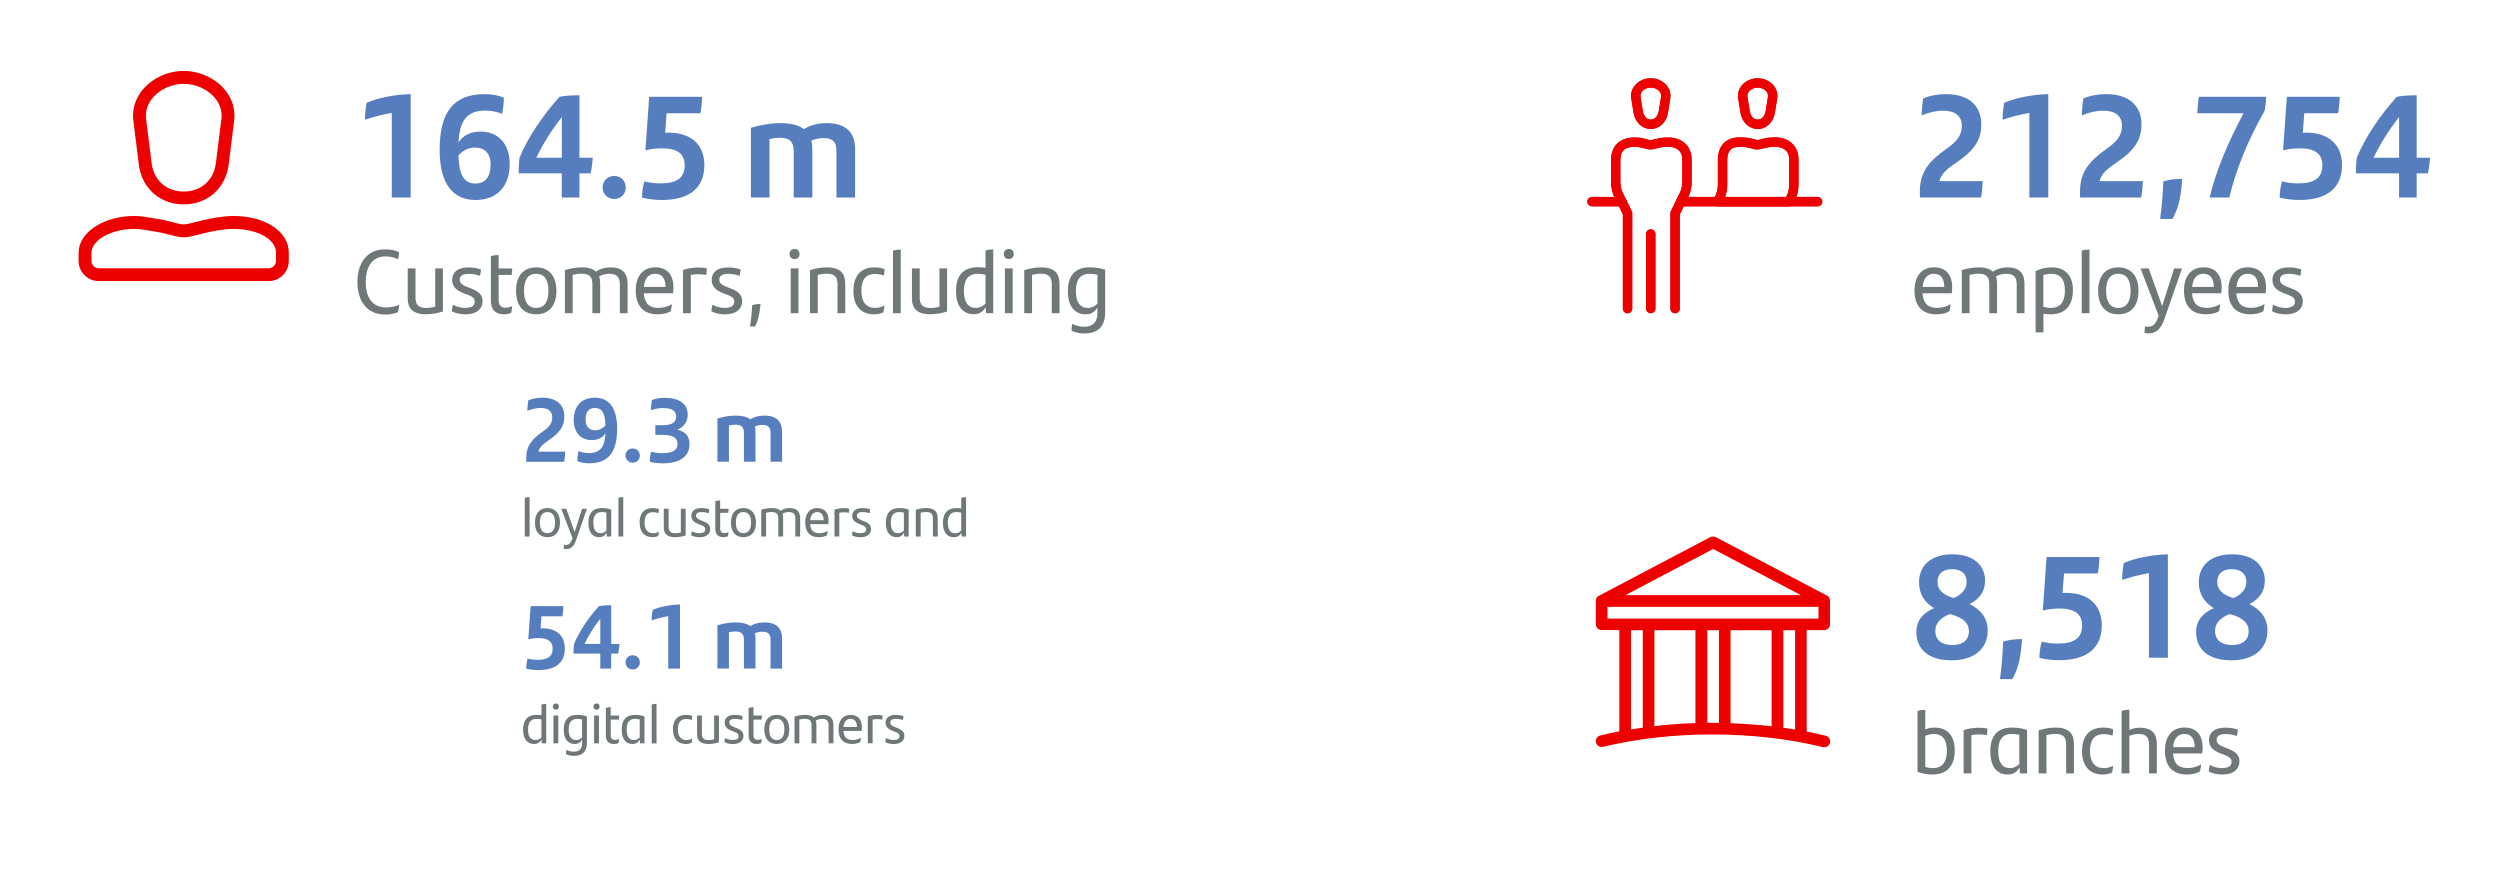 <?xml version="1.0" encoding="UTF-8"?> <svg xmlns="http://www.w3.org/2000/svg" id="OPISY" width="527.43" height="183.92" viewBox="0 0 527.43 183.92"><g><path d="M47.37,18.85h0c-2.04-2.4-5.34-3.89-8.61-3.89s-6.56,1.49-8.59,3.88c-1.69,1.99-2.4,4.44-2,6.9l1.16,9.29c.74,4.84,4.53,8.09,9.43,8.09s8.71-3.26,9.45-8.13l1.15-9.2c.4-2.49-.3-4.96-1.99-6.94M46.67,25.39l-1.15,9.23c-.54,3.52-3.19,5.79-6.76,5.79s-6.21-2.26-6.74-5.75l-1.16-9.3c-.35-2.17.55-3.79,1.38-4.75,1.53-1.8,4.03-2.92,6.53-2.92s5,1.12,6.54,2.93c.82.97,1.73,2.59,1.37,4.78" style="fill: #ec0000; stroke-width: 0px;"></path><path d="M49.17,45.57c-2.2,0-4.88.53-6.74.98-.32.08-.66.17-1.06.27-.94.25-2.01.52-2.61.52s-1.28-.18-1.98-.37l-.5-.14c-1.02-.27-2.05-.48-3.05-.65-.22-.03-.44-.07-.68-.11l-.15-.03c-1.32-.22-2.81-.48-4.05-.48-6.49,0-11.77,3.48-11.77,7.76v1.73c0,2.34,1.91,4.25,4.25,4.25h35.85c2.34,0,4.25-1.91,4.25-4.25v-1.73c0-4.49-4.95-7.76-11.76-7.76M58.22,55.06c0,.85-.69,1.53-1.53,1.53H20.83c-.85,0-1.53-.69-1.53-1.53v-1.73c0-2.69,4.23-5.04,9.05-5.04,1.02,0,2.39.23,3.6.44l.84.14c.93.15,1.87.35,2.79.59l.47.13c.84.23,1.71.47,2.71.47s2.14-.31,3.3-.61c.34-.09.69-.18,1.01-.26,1.41-.34,4.08-.9,6.11-.9,5.16,0,9.05,2.17,9.05,5.04v1.73Z" style="fill: #ec0000; stroke-width: 0px;"></path></g><g><path d="M342.19,43.53h-6.32c-.55,0-.99-.44-.99-.99s.44-.99.99-.99h6.32c.55,0,.99.44.99.99s-.44.99-.99.99Z" style="fill: #ec0000; stroke-width: 0px;"></path><path d="M383.47,43.53h-28.88c-.55,0-.99-.44-.99-.99s.44-.99.99-.99h28.88c.55,0,.99.44.99.99s-.44.99-.99.99Z" style="fill: #ec0000; stroke-width: 0px;"></path><path d="M342.19,43.53h-6.32c-.55,0-.99-.44-.99-.99s.44-.99.99-.99h6.32c.55,0,.99.44.99.99s-.44.99-.99.99Z" style="fill: #ec0000; stroke-width: 0px;"></path><path d="M383.47,43.53h-28.88c-.55,0-.99-.44-.99-.99s.44-.99.99-.99h28.88c.55,0,.99.44.99.99s-.44.99-.99.99Z" style="fill: #ec0000; stroke-width: 0px;"></path><path d="M377.4,43.53h-15.03c-.35,0-.68-.19-.86-.49-.18-.31-.18-.68,0-.99l.17-.3c.48-.84.74-1.79.74-2.76v-5.47c.15-2.99,1.79-4.55,4.75-4.55.81,0,1.62.09,2.39.28.15.04.3.08.45.12.3.08.61.15.78.16.17,0,.37-.06.6-.12l.19-.05c.38-.1.77-.18,1.17-.25.58-.09,1.14-.14,1.69-.14,2.92,0,4.88,1.74,4.99,4.44v5.58c0,1.31-.35,2.61-1,3.75l-.17.3c-.18.3-.5.49-.86.49ZM363.95,41.56h12.88c.41-.79.63-1.67.63-2.56v-5.54c-.09-2.26-2.14-2.5-3.02-2.5-.44,0-.9.04-1.37.11-.33.05-.65.12-.98.21l-.17.05c-.32.09-.68.19-1.11.19-.55.05-.96-.12-1.34-.23-.12-.03-.24-.07-.37-.1-.62-.15-1.27-.22-1.93-.22-1.9,0-2.68.73-2.77,2.62v5.42c0,.88-.15,1.74-.45,2.56Z" style="fill: #ec0000; stroke-width: 0px;"></path><path d="M377.4,43.53h-15.03c-.35,0-.68-.19-.86-.49-.18-.31-.18-.68,0-.99l.17-.3c.48-.84.74-1.79.74-2.76v-5.47c.15-2.99,1.79-4.55,4.75-4.55.81,0,1.62.09,2.39.28.15.04.3.08.45.12.3.08.61.15.78.16.17,0,.37-.06.6-.12l.19-.05c.38-.1.77-.18,1.17-.25.58-.09,1.14-.14,1.69-.14,2.92,0,4.88,1.74,4.99,4.44v5.58c0,1.31-.35,2.61-1,3.75l-.17.3c-.18.3-.5.49-.86.49ZM363.95,41.56h12.88c.41-.79.63-1.67.63-2.56v-5.54c-.09-2.26-2.14-2.5-3.02-2.5-.44,0-.9.04-1.37.11-.33.05-.65.12-.98.21l-.17.05c-.32.09-.68.19-1.11.19-.55.05-.96-.12-1.34-.23-.12-.03-.24-.07-.37-.1-.62-.15-1.27-.22-1.93-.22-1.9,0-2.68.73-2.77,2.62v5.42c0,.88-.15,1.74-.45,2.56Z" style="fill: #ec0000; stroke-width: 0px;"></path><path d="M348.26,27.21c-1.83,0-3.32-1.44-3.64-3.5l-.47-2.93c-.16-1.01.11-2,.79-2.79.79-.93,2.03-1.49,3.32-1.49s2.53.56,3.32,1.49c.67.79.95,1.78.79,2.79l-.47,2.94c-.31,2.05-1.81,3.49-3.64,3.49ZM348.26,18.48c-.71,0-1.4.3-1.81.79-.3.35-.41.75-.34,1.19l.47,2.94c.14.91.71,1.83,1.69,1.83s1.55-.91,1.69-1.82l.47-2.95c.07-.45-.04-.85-.34-1.2-.41-.49-1.11-.79-1.81-.79Z" style="fill: #ec0000; stroke-width: 0px;"></path><path d="M348.26,27.21c-1.83,0-3.32-1.44-3.64-3.5l-.47-2.93c-.16-1.01.11-2,.79-2.79.79-.93,2.03-1.49,3.32-1.49s2.53.56,3.32,1.49c.67.79.95,1.78.79,2.79l-.47,2.94c-.31,2.05-1.81,3.49-3.64,3.49ZM348.26,18.48c-.71,0-1.4.3-1.81.79-.3.35-.41.75-.34,1.19l.47,2.94c.14.91.71,1.83,1.69,1.83s1.55-.91,1.69-1.82l.47-2.95c.07-.45-.04-.85-.34-1.2-.41-.49-1.11-.79-1.81-.79Z" style="fill: #ec0000; stroke-width: 0px;"></path><path d="M370.82,27.21c-1.83,0-3.32-1.44-3.64-3.5l-.47-2.93c-.16-1.01.12-2,.79-2.79.79-.93,2.03-1.48,3.32-1.48s2.53.56,3.32,1.49c.67.79.95,1.78.79,2.79l-.47,2.94c-.31,2.05-1.81,3.49-3.64,3.49ZM370.82,18.48c-.71,0-1.4.3-1.81.79-.3.35-.41.75-.34,1.19l.47,2.94c.14.91.71,1.83,1.69,1.83s1.55-.91,1.68-1.82l.47-2.95c.07-.45-.04-.85-.34-1.2-.41-.49-1.11-.79-1.81-.79Z" style="fill: #ec0000; stroke-width: 0px;"></path><path d="M370.82,27.21c-1.83,0-3.32-1.44-3.64-3.5l-.47-2.93c-.16-1.01.12-2,.79-2.79.79-.93,2.03-1.48,3.32-1.48s2.53.56,3.32,1.49c.67.79.95,1.78.79,2.79l-.47,2.94c-.31,2.05-1.81,3.49-3.64,3.49ZM370.82,18.48c-.71,0-1.4.3-1.81.79-.3.35-.41.75-.34,1.19l.47,2.94c.14.91.71,1.83,1.69,1.83s1.55-.91,1.68-1.82l.47-2.95c.07-.45-.04-.85-.34-1.2-.41-.49-1.11-.79-1.81-.79Z" style="fill: #ec0000; stroke-width: 0px;"></path><path d="M353.4,66.08c-.55,0-.99-.44-.99-.99v-20.1c0-.15.03-.3.1-.43l1.63-3.36c.52-.9.77-1.85.77-2.82v-4.92c-.09-2.25-2.14-2.5-3.02-2.5-.43,0-.9.04-1.37.11-.33.05-.65.12-.98.21l-.17.05c-.32.09-.68.19-1.11.19-.45.03-.95-.12-1.34-.23-.12-.03-.24-.07-.37-.1-.65-.15-1.04-.22-1.67-.22-2.57,0-2.97,1.4-3.03,2.62v4.8c0,.97.26,1.92.74,2.76l1.67,3.43c.07.13.1.28.1.43v20.1c0,.55-.44.99-.99.99s-.99-.44-.99-.99v-19.87l-1.53-3.16c-.62-1.07-.97-2.37-.97-3.68v-4.85c.14-2.91,1.97-4.55,5.01-4.55.82,0,1.36.09,2.13.28.15.04.3.08.45.12.3.08.61.18.78.16.17,0,.37-.06.6-.12l.19-.05c.38-.1.77-.18,1.17-.25.58-.09,1.15-.14,1.69-.14,2.92,0,4.88,1.74,4.99,4.44v4.96c0,1.31-.34,2.61-1,3.74l-1.5,3.1v19.87c0,.55-.44.99-.99.99Z" style="fill: #ec0000; stroke-width: 0px;"></path><path d="M353.4,66.08c-.55,0-.99-.44-.99-.99v-20.1c0-.15.03-.3.1-.43l1.63-3.36c.52-.9.77-1.85.77-2.82v-4.92c-.09-2.25-2.14-2.5-3.02-2.5-.43,0-.9.04-1.37.11-.33.05-.65.12-.98.21l-.17.05c-.32.09-.68.19-1.11.19-.45.03-.95-.12-1.34-.23-.12-.03-.24-.07-.37-.1-.65-.15-1.04-.22-1.67-.22-2.57,0-2.97,1.4-3.03,2.62v4.8c0,.97.26,1.92.74,2.76l1.67,3.43c.07.13.1.28.1.43v20.1c0,.55-.44.99-.99.99s-.99-.44-.99-.99v-19.87l-1.53-3.16c-.62-1.07-.97-2.37-.97-3.68v-4.85c.14-2.91,1.97-4.55,5.01-4.55.82,0,1.36.09,2.13.28.15.04.3.08.45.12.3.08.61.18.78.16.17,0,.37-.06.6-.12l.19-.05c.38-.1.77-.18,1.17-.25.58-.09,1.15-.14,1.69-.14,2.92,0,4.88,1.74,4.99,4.44v4.96c0,1.31-.34,2.61-1,3.74l-1.5,3.1v19.87c0,.55-.44.99-.99.99Z" style="fill: #ec0000; stroke-width: 0px;"></path><path d="M348.26,66.08c-.55,0-.99-.44-.99-.99v-15.73c0-.55.44-.99.99-.99s.99.44.99.99v15.73c0,.55-.44.99-.99.99Z" style="fill: #ec0000; stroke-width: 0px;"></path><path d="M348.26,66.08c-.55,0-.99-.44-.99-.99v-15.73c0-.55.44-.99.99-.99s.99.44.99.99v15.73c0,.55-.44.99-.99.99Z" style="fill: #ec0000; stroke-width: 0px;"></path></g><path d="M361.74,113.24c-.29-.08-.64-.05-.93.08l-23.48,12.37-.21.13c-.32.24-.45.59-.45.93v4.96l.03.21c.11.59.61,1.01,1.23,1.01h3.7v21.35c-1.36.27-2.69.56-4,.88-.67.16-1.07.83-.91,1.49.16.67.83,1.07,1.49.91,7.04-1.71,14.9-2.61,23.08-2.61s16.2.93,23.29,2.67c.67.16,1.33-.24,1.49-.91s-.24-1.33-.91-1.49l-1.57-.37c-.8-.19-1.6-.35-2.43-.51v-21.4h3.7l.21-.03c.59-.11,1.01-.61,1.01-1.23v-5.04c-.03-.35-.19-.69-.53-.93l-.05-.03-23.56-12.39-.21-.05ZM376.24,132.96h2.48v20.95c-.83-.13-1.63-.27-2.48-.37v-20.58ZM346.58,132.96v20.55c-.83.11-1.65.24-2.48.37v-20.92h2.48ZM365.1,132.96h8.66v20.26c-2.83-.32-5.7-.53-8.66-.64v-19.62ZM357.69,132.96v19.59c-2.93.11-5.84.29-8.66.64v-20.23h8.66ZM360.17,132.96h2.48v19.54h-2.45v-19.54h-.03ZM383.65,128.03v2.48h-44.51v-2.48h44.51ZM342.93,125.55l18.5-9.73,18.5,9.73h-36.99Z" style="fill: #ec0000; stroke-width: 0px;"></path><g><g><path d="M86.64,19.86v21.81h-3.99v-17.85c-2.03.37-4.18.92-5.65,1.44,0-1.23.12-2.46.34-3.56,2.21-1.01,5.93-1.78,9.31-1.84Z" style="fill: #567ebf; stroke-width: 0px;"></path><path d="M107.53,34.6c0,4.48-2.43,7.59-7.22,7.59s-7.56-3.47-7.56-10.54c0-7.68,2.67-11.79,9.46-11.79,1.69,0,3.16.31,4.09.77,0,.86-.09,2-.37,3.41-.89-.43-2.3-.71-3.56-.71-4.05,0-5.41,2.37-5.65,6.76.89-1.5,2.58-2.33,4.67-2.33,3.59,0,6.14,2.4,6.14,6.85ZM103.51,34.79c0-2.61-1.41-3.66-3.29-3.66-1.32,0-2.49.55-3.5,1.63.12,4.21,1.2,5.96,3.62,5.96,2.15,0,3.16-1.57,3.16-3.93Z" style="fill: #567ebf; stroke-width: 0px;"></path><path d="M124.61,36.57h-2.37v5.1h-3.72v-5.1h-9.09c0-1.35.03-2.12.15-3.23,1.75-4.36,5.1-9.21,8.48-12.93,1.47-.25,2.55-.31,4.18-.31v13.18h2.83c-.09.98-.22,2.3-.46,3.29ZM118.53,33.28v-8.57c-2.21,2.79-3.96,5.62-5.38,8.57h5.38Z" style="fill: #567ebf; stroke-width: 0px;"></path><path d="M127.13,39.55c0-1.35,1.01-2.43,2.46-2.43s2.43,1.08,2.43,2.43-1.01,2.43-2.43,2.43-2.46-1.08-2.46-2.43Z" style="fill: #567ebf; stroke-width: 0px;"></path><path d="M148.6,34.82c0,4.73-3.01,7.37-8.97,7.37-1.51,0-2.86-.18-4.18-.49,0-1.26.18-2.33.49-3.44.68.21,1.97.43,3.38.43,3.44,0,5.13-1.14,5.13-3.81,0-2.49-1.63-3.59-4.79-3.59-1.2,0-2.46.15-3.5.43l.8-11.3h11.15c0,1.01-.15,2.55-.34,3.47h-7.13l-.31,4.12c.21-.03.46-.03.71-.03,4.42,0,7.56,2.24,7.56,6.85Z" style="fill: #567ebf; stroke-width: 0px;"></path><path d="M180.4,31.53v10.14h-3.93v-9.83c0-1.87-.77-2.7-2.7-2.7-.92,0-1.81.18-2.61.52.15.55.22,1.2.22,1.87v10.14h-3.93v-9.71c0-2.03-.8-2.89-2.89-2.89-.77,0-1.51.09-2.21.25v12.35h-3.93v-14.71c1.94-.58,4.15-.98,6.24-.98,2.3,0,3.9.46,4.95,1.26,1.35-.86,2.98-1.26,4.88-1.26,4.18,0,5.93,2.18,5.93,5.56Z" style="fill: #567ebf; stroke-width: 0px;"></path></g><g><path d="M75.41,59.49c0-4.13,2.13-6.88,5.77-6.88,1.33,0,2.3.21,3.03.63-.04.63-.11,1.05-.27,1.45-.67-.34-1.52-.59-2.67-.59-2.48,0-4.11,1.88-4.11,5.41s1.64,5.35,4.27,5.35c1.09,0,2.08-.21,2.8-.59-.04.5-.11,1.03-.27,1.6-.84.32-1.69.5-2.65.5-3.88,0-5.9-2.84-5.9-6.88Z" style="fill: #6f7779; stroke-width: 0px;"></path><path d="M93.44,56.63v9.1c-1.22.36-2.36.57-3.54.57-2.91,0-3.88-1.33-3.88-3.35v-6.32h1.64v6.11c0,1.52.59,2.23,2.29,2.23.63,0,1.26-.1,1.87-.25v-8.09h1.64Z" style="fill: #6f7779; stroke-width: 0px;"></path><path d="M95.33,65.66c.02-.55.1-.93.23-1.37.8.46,1.75.67,2.55.67,1.35,0,2.04-.44,2.04-1.29,0-.8-.5-1.12-1.52-1.5l-.78-.3c-1.41-.55-2.46-1.26-2.46-2.84s1.18-2.61,3.39-2.61c.97,0,1.9.13,2.7.42-.04.44-.1.89-.21,1.35-.78-.27-1.49-.42-2.38-.42-1.28,0-1.9.42-1.9,1.22,0,.72.51,1.14,1.6,1.56l.78.3c1.6.61,2.44,1.31,2.44,2.69,0,1.62-1.24,2.78-3.62,2.78-1.1,0-2.13-.25-2.86-.65Z" style="fill: #6f7779; stroke-width: 0px;"></path><path d="M106.66,64.92c.46,0,.97-.13,1.39-.36-.04.53-.11.95-.19,1.41-.51.27-1.03.34-1.56.34-1.66,0-2.74-.86-2.74-2.91v-9.35c.53-.19,1.09-.25,1.64-.25v2.84h2.89c-.04.5-.08.91-.15,1.37h-2.74v5.22c0,1.22.5,1.7,1.47,1.7Z" style="fill: #6f7779; stroke-width: 0px;"></path><path d="M108.87,61.36c0-3.07,1.49-4.95,4.25-4.95s4.27,1.89,4.27,4.95-1.52,4.95-4.27,4.95-4.25-1.89-4.25-4.95ZM115.71,61.36c0-2.27-.82-3.6-2.59-3.6s-2.57,1.31-2.57,3.6.82,3.6,2.57,3.6,2.59-1.31,2.59-3.6Z" style="fill: #6f7779; stroke-width: 0px;"></path><path d="M132.41,59.68v6.4h-1.64v-6.11c0-1.52-.65-2.21-2.23-2.21-.72,0-1.49.19-2.15.55.15.42.23.91.23,1.45v6.32h-1.64v-6.11c0-1.52-.59-2.23-2.29-2.23-.63,0-1.26.1-1.87.25v8.09h-1.64v-9.1c1.22-.36,2.36-.57,3.54-.57,1.45,0,2.42.32,3.03.91.91-.67,1.98-.91,3.16-.91,2.34,0,3.48,1.24,3.48,3.28Z" style="fill: #6f7779; stroke-width: 0px;"></path><path d="M141.99,61.87h-6.17c.17,2.25,1.24,3.08,3.1,3.08.95,0,1.92-.23,2.84-.78-.04.44-.13,1.08-.25,1.49-.76.46-1.75.65-2.78.65-3.1,0-4.61-1.89-4.61-5.03,0-2.72,1.28-4.88,4.13-4.88,2.63,0,3.83,1.73,3.83,4.23,0,.4-.04.97-.1,1.24ZM135.84,60.54h4.57c-.02-1.66-.63-2.78-2.21-2.78-1.39,0-2.21,1.01-2.36,2.78Z" style="fill: #6f7779; stroke-width: 0px;"></path><path d="M149.13,56.61c0,.48-.06,1.08-.15,1.41-.51-.13-1.14-.17-1.75-.17-.48,0-.99.06-1.49.15v8.07h-1.64v-9.12c.8-.29,2.06-.51,3.1-.51.76,0,1.39.06,1.92.17Z" style="fill: #6f7779; stroke-width: 0px;"></path><path d="M150.09,65.66c.02-.55.1-.93.23-1.37.8.46,1.75.67,2.55.67,1.35,0,2.04-.44,2.04-1.29,0-.8-.5-1.12-1.52-1.5l-.78-.3c-1.41-.55-2.46-1.26-2.46-2.84s1.18-2.61,3.39-2.61c.97,0,1.9.13,2.7.42-.04.44-.1.89-.21,1.35-.78-.27-1.49-.42-2.38-.42-1.28,0-1.9.42-1.9,1.22,0,.72.51,1.14,1.6,1.56l.78.3c1.6.61,2.44,1.31,2.44,2.69,0,1.62-1.24,2.78-3.62,2.78-1.1,0-2.13-.25-2.86-.65Z" style="fill: #6f7779; stroke-width: 0px;"></path><path d="M158.68,64.4c.63-.21,1.1-.27,1.77-.27-.19,2-.48,3.5-1.16,4.74h-1.07c.27-1.56.38-2.76.46-4.48Z" style="fill: #6f7779; stroke-width: 0px;"></path><path d="M166.58,53.59c0-.65.44-1.07,1.05-1.07s1.05.42,1.05,1.07-.46,1.07-1.05,1.07-1.05-.42-1.05-1.07ZM166.81,56.63h1.64v9.45h-1.64v-9.45Z" style="fill: #6f7779; stroke-width: 0px;"></path><path d="M178.33,59.76v6.32h-1.64v-6.11c0-1.52-.59-2.23-2.29-2.23-.63,0-1.26.1-1.87.25v8.09h-1.64v-9.1c1.22-.36,2.36-.57,3.54-.57,2.91,0,3.88,1.33,3.88,3.35Z" style="fill: #6f7779; stroke-width: 0px;"></path><path d="M180.05,61.36c0-3.05,1.43-4.95,4.48-4.95.76,0,1.52.11,2.09.38,0,.42-.08.99-.15,1.33-.61-.23-1.33-.32-1.89-.32-2,0-2.86,1.29-2.86,3.6s1.07,3.56,2.89,3.56c.63,0,1.41-.17,1.98-.49-.02.36-.08.89-.21,1.41-.46.27-1.29.44-1.94.44-2.63,0-4.4-1.62-4.4-4.95Z" style="fill: #6f7779; stroke-width: 0px;"></path><path d="M188.39,52.9c.53-.19,1.12-.25,1.64-.25v13.42h-1.64v-13.18Z" style="fill: #6f7779; stroke-width: 0px;"></path><path d="M199.81,56.63v9.1c-1.22.36-2.36.57-3.54.57-2.91,0-3.88-1.33-3.88-3.35v-6.32h1.64v6.11c0,1.52.59,2.23,2.29,2.23.63,0,1.26-.1,1.87-.25v-8.09h1.64Z" style="fill: #6f7779; stroke-width: 0px;"></path><path d="M209.55,52.65v13.42h-1.52l-.1-1.28c-.5.93-1.24,1.5-2.49,1.5-2.25,0-3.75-1.6-3.75-4.88,0-3.08,1.35-5.03,4.59-5.03.59,0,1.14.04,1.64.11v-3.62c.53-.19,1.12-.25,1.64-.25ZM207.91,64.04v-6.07c-.48-.13-.99-.21-1.62-.21-2.19,0-2.93,1.48-2.93,3.64,0,2.38.88,3.56,2.53,3.56.84,0,1.5-.34,2.02-.91Z" style="fill: #6f7779; stroke-width: 0px;"></path><path d="M211.78,53.59c0-.65.44-1.07,1.05-1.07s1.05.42,1.05,1.07-.46,1.07-1.05,1.07-1.05-.42-1.05-1.07ZM212,56.63h1.64v9.45h-1.64v-9.45Z" style="fill: #6f7779; stroke-width: 0px;"></path><path d="M223.53,59.76v6.32h-1.64v-6.11c0-1.52-.59-2.23-2.29-2.23-.63,0-1.26.1-1.87.25v8.09h-1.64v-9.1c1.22-.36,2.36-.57,3.54-.57,2.91,0,3.88,1.33,3.88,3.35Z" style="fill: #6f7779; stroke-width: 0px;"></path><path d="M233.16,56.92v9.01c0,2.76-1.37,4.42-4.4,4.42-.95,0-1.89-.19-2.7-.59,0-.44.06-1.01.13-1.43.82.4,1.79.61,2.53.61,1.83,0,2.8-.99,2.8-2.84v-1.24c-.5.9-1.26,1.45-2.48,1.45-2.25,0-3.75-1.6-3.75-4.88,0-3.08,1.35-5.03,4.59-5.03,1.31,0,2.34.19,3.28.51ZM231.53,64.04v-6.07c-.48-.13-.99-.21-1.62-.21-2.19,0-2.93,1.48-2.93,3.64,0,2.38.88,3.56,2.53,3.56.84,0,1.5-.34,2.02-.91Z" style="fill: #6f7779; stroke-width: 0px;"></path></g></g><g><g><path d="M418.31,38.23c-.03.95-.18,2.55-.37,3.44h-12.9v-1.32c0-4.24,2.12-6.45,5.5-8.88,2.24-1.57,3.35-2.83,3.35-4.92s-1.41-3.19-3.93-3.19c-1.54,0-3.04.37-4.55.98.03-1.07.12-2.33.34-3.59,1.26-.52,2.92-.89,4.76-.89,5.19,0,7.49,2.7,7.49,6.42,0,3.29-1.6,5.53-5.13,7.92-1.97,1.35-3.26,2.3-3.72,4.02h9.15Z" style="fill: #567ebf; stroke-width: 0px;"></path><path d="M432.13,19.86v21.81h-3.99v-17.85c-2.03.37-4.18.92-5.65,1.44,0-1.23.12-2.46.34-3.56,2.21-1.01,5.93-1.78,9.31-1.84Z" style="fill: #567ebf; stroke-width: 0px;"></path><path d="M452.1,38.23c-.03.95-.18,2.55-.37,3.44h-12.9v-1.32c0-4.24,2.12-6.45,5.5-8.88,2.24-1.57,3.35-2.83,3.35-4.92s-1.41-3.19-3.93-3.19c-1.54,0-3.04.37-4.55.98.03-1.07.12-2.33.34-3.59,1.26-.52,2.92-.89,4.76-.89,5.19,0,7.49,2.7,7.49,6.42,0,3.29-1.6,5.53-5.13,7.92-1.97,1.35-3.26,2.3-3.72,4.02h9.15Z" style="fill: #567ebf; stroke-width: 0px;"></path><path d="M456.4,38.26c1.44-.4,2.43-.52,3.99-.52-.25,3.5-.68,6.02-2.06,8.45h-2.61c.4-2.76.55-5.01.68-7.92Z" style="fill: #567ebf; stroke-width: 0px;"></path><path d="M478.09,20.41c0,.95-.15,2.12-.31,2.95-3.47,6.08-6.02,12.32-7.46,18.31h-4.15c1.38-5.84,4.12-12.13,7.16-17.78h-9.77c.06-1.04.18-2.58.34-3.47h14.19Z" style="fill: #567ebf; stroke-width: 0px;"></path><path d="M494.1,34.82c0,4.73-3.01,7.37-8.97,7.37-1.51,0-2.86-.18-4.18-.49,0-1.26.18-2.33.49-3.44.68.21,1.97.43,3.38.43,3.44,0,5.13-1.14,5.13-3.81,0-2.49-1.63-3.59-4.79-3.59-1.2,0-2.46.15-3.5.43l.8-11.3h11.15c0,1.01-.15,2.55-.34,3.47h-7.13l-.31,4.12c.21-.03.46-.03.71-.03,4.42,0,7.56,2.24,7.56,6.85Z" style="fill: #567ebf; stroke-width: 0px;"></path><path d="M512.22,36.57h-2.37v5.1h-3.72v-5.1h-9.09c0-1.35.03-2.12.15-3.23,1.75-4.36,5.1-9.21,8.48-12.93,1.47-.25,2.55-.31,4.18-.31v13.18h2.83c-.09.98-.22,2.3-.46,3.29ZM506.14,33.28v-8.57c-2.21,2.79-3.96,5.62-5.38,8.57h5.38Z" style="fill: #567ebf; stroke-width: 0px;"></path></g><g><path d="M411.77,61.87h-6.17c.17,2.25,1.24,3.08,3.1,3.08.95,0,1.92-.23,2.84-.78-.04.44-.13,1.08-.25,1.49-.76.46-1.75.65-2.78.65-3.1,0-4.61-1.89-4.61-5.03,0-2.72,1.28-4.88,4.13-4.88,2.63,0,3.83,1.73,3.83,4.23,0,.4-.04.97-.1,1.24ZM405.62,60.54h4.57c-.02-1.66-.63-2.78-2.21-2.78-1.39,0-2.21,1.01-2.36,2.78Z" style="fill: #6f7779; stroke-width: 0px;"></path><path d="M427.11,59.68v6.4h-1.64v-6.11c0-1.52-.65-2.21-2.23-2.21-.72,0-1.49.19-2.15.55.15.42.23.91.23,1.45v6.32h-1.64v-6.11c0-1.52-.59-2.23-2.29-2.23-.63,0-1.26.1-1.87.25v8.09h-1.64v-9.1c1.22-.36,2.36-.57,3.54-.57,1.45,0,2.42.32,3.03.91.91-.67,1.98-.91,3.16-.91,2.34,0,3.48,1.24,3.48,3.28Z" style="fill: #6f7779; stroke-width: 0px;"></path><path d="M437.32,61.24c0,3.1-1.49,5.07-4.72,5.07-.53,0-1.03-.04-1.5-.13v3.94h-1.64v-12.93c.99-.49,2.21-.78,3.39-.78,2.89,0,4.48,1.75,4.48,4.84ZM435.64,61.32c0-2.27-.84-3.56-2.89-3.56-.55,0-1.14.09-1.66.27v6.7c.5.15,1.01.23,1.6.23,2.13,0,2.95-1.5,2.95-3.64Z" style="fill: #6f7779; stroke-width: 0px;"></path><path d="M439.18,52.9c.53-.19,1.12-.25,1.64-.25v13.42h-1.64v-13.18Z" style="fill: #6f7779; stroke-width: 0px;"></path><path d="M442.65,61.36c0-3.07,1.49-4.95,4.25-4.95s4.27,1.89,4.27,4.95-1.52,4.95-4.27,4.95-4.25-1.89-4.25-4.95ZM449.49,61.36c0-2.27-.82-3.6-2.59-3.6s-2.57,1.31-2.57,3.6.82,3.6,2.57,3.6,2.59-1.31,2.59-3.6Z" style="fill: #6f7779; stroke-width: 0px;"></path><path d="M460.34,56.63l-3.71,10.68c-.67,1.94-1.66,3.03-3.35,3.03-.27,0-.59-.04-.84-.11,0-.51.02-.95.1-1.37.15.04.38.08.57.08,1.05,0,1.75-.51,2.3-2.34l-3.81-9.96h1.73l2.82,7.94,2.53-7.94h1.66Z" style="fill: #6f7779; stroke-width: 0px;"></path><path d="M468.63,61.87h-6.17c.17,2.25,1.24,3.08,3.1,3.08.95,0,1.92-.23,2.84-.78-.04.44-.13,1.08-.25,1.49-.76.46-1.75.65-2.78.65-3.1,0-4.61-1.89-4.61-5.03,0-2.72,1.28-4.88,4.13-4.88,2.63,0,3.83,1.73,3.83,4.23,0,.4-.04.97-.1,1.24ZM462.48,60.54h4.57c-.02-1.66-.63-2.78-2.21-2.78-1.39,0-2.21,1.01-2.36,2.78Z" style="fill: #6f7779; stroke-width: 0px;"></path><path d="M477.98,61.87h-6.17c.17,2.25,1.24,3.08,3.1,3.08.95,0,1.92-.23,2.84-.78-.04.44-.13,1.08-.25,1.49-.76.46-1.75.65-2.78.65-3.1,0-4.61-1.89-4.61-5.03,0-2.72,1.28-4.88,4.13-4.88,2.63,0,3.83,1.73,3.83,4.23,0,.4-.04.97-.1,1.24ZM471.83,60.54h4.57c-.02-1.66-.63-2.78-2.21-2.78-1.39,0-2.21,1.01-2.36,2.78Z" style="fill: #6f7779; stroke-width: 0px;"></path><path d="M479.35,65.66c.02-.55.1-.93.23-1.37.8.46,1.75.67,2.55.67,1.35,0,2.04-.44,2.04-1.29,0-.8-.5-1.12-1.52-1.5l-.78-.3c-1.41-.55-2.46-1.26-2.46-2.84s1.18-2.61,3.39-2.61c.97,0,1.9.13,2.7.42-.04.44-.1.89-.21,1.35-.78-.27-1.49-.42-2.38-.42-1.28,0-1.9.42-1.9,1.22,0,.72.51,1.14,1.6,1.56l.78.3c1.6.61,2.44,1.31,2.44,2.69,0,1.62-1.24,2.78-3.62,2.78-1.1,0-2.13-.25-2.86-.65Z" style="fill: #6f7779; stroke-width: 0px;"></path></g></g><g><g><path d="M419.35,133.04c0,3.81-2.83,6.27-7.65,6.27s-7.4-2.33-7.4-5.96c0-2.46,1.47-4.12,3.75-5.04-1.87-1.08-3.19-2.89-3.19-5.44,0-3.53,2.49-5.93,7.06-5.93s6.88,2.46,6.88,5.56c0,2.24-1.14,3.84-3.26,4.95,2.18,1.08,3.81,2.76,3.81,5.59ZM415.39,133.17c0-1.51-.98-2.76-3.59-3.5l-.46-.12c-2.15.86-3.04,2.09-3.04,3.56,0,1.97,1.41,2.98,3.59,2.98,2.33,0,3.5-1.17,3.5-2.92ZM408.76,122.78c0,1.72,1.32,2.73,3.16,3.32l.25.09c2-.92,2.73-2.09,2.73-3.44,0-1.5-.92-2.67-3.07-2.67s-3.07,1.17-3.07,2.7Z" style="fill: #567ebf; stroke-width: 0px;"></path><path d="M422.61,135.35c1.44-.4,2.43-.52,3.99-.52-.25,3.5-.68,6.02-2.06,8.45h-2.61c.4-2.76.55-5.01.68-7.92Z" style="fill: #567ebf; stroke-width: 0px;"></path><path d="M443.41,131.91c0,4.73-3.01,7.37-8.97,7.37-1.51,0-2.86-.18-4.18-.49,0-1.26.18-2.33.49-3.44.68.21,1.97.43,3.38.43,3.44,0,5.13-1.14,5.13-3.81,0-2.49-1.63-3.59-4.79-3.59-1.2,0-2.46.15-3.5.43l.8-11.3h11.15c0,1.01-.15,2.55-.34,3.47h-7.13l-.31,4.12c.21-.03.46-.03.71-.03,4.42,0,7.56,2.24,7.56,6.85Z" style="fill: #567ebf; stroke-width: 0px;"></path><path d="M457.36,116.95v21.81h-3.99v-17.85c-2.03.37-4.18.92-5.65,1.44,0-1.23.12-2.46.34-3.56,2.21-1.01,5.93-1.78,9.31-1.84Z" style="fill: #567ebf; stroke-width: 0px;"></path><path d="M478.37,133.04c0,3.81-2.83,6.27-7.65,6.27s-7.4-2.33-7.4-5.96c0-2.46,1.47-4.12,3.75-5.04-1.87-1.08-3.19-2.89-3.19-5.44,0-3.53,2.49-5.93,7.06-5.93s6.88,2.46,6.88,5.56c0,2.24-1.14,3.84-3.26,4.95,2.18,1.08,3.81,2.76,3.81,5.59ZM474.41,133.17c0-1.51-.98-2.76-3.59-3.5l-.46-.12c-2.15.86-3.04,2.09-3.04,3.56,0,1.97,1.41,2.98,3.59,2.98,2.33,0,3.5-1.17,3.5-2.92ZM467.77,122.78c0,1.72,1.32,2.73,3.16,3.32l.25.09c2-.92,2.73-2.09,2.73-3.44,0-1.5-.92-2.67-3.07-2.67s-3.07,1.17-3.07,2.7Z" style="fill: #567ebf; stroke-width: 0px;"></path></g><g><path d="M412.4,158.33c0,3.1-1.49,5.07-4.72,5.07-1.16,0-2.19-.21-3.14-.57v-12.83c.55-.19,1.12-.25,1.64-.25v4.15c.59-.27,1.24-.4,1.9-.4,2.82,0,4.32,1.75,4.32,4.84ZM410.73,158.41c0-2.27-.8-3.56-2.8-3.56-.59,0-1.2.15-1.75.4v6.57c.5.15,1.01.23,1.6.23,2.13,0,2.95-1.5,2.95-3.64Z" style="fill: #6f7779; stroke-width: 0px;"></path><path d="M419.3,153.7c0,.48-.06,1.08-.15,1.41-.51-.13-1.14-.17-1.75-.17-.48,0-.99.06-1.49.15v8.07h-1.64v-9.12c.8-.29,2.06-.51,3.1-.51.76,0,1.39.06,1.92.17Z" style="fill: #6f7779; stroke-width: 0px;"></path><path d="M427.66,154.01v9.16h-1.5l-.1-1.26c-.51.91-1.29,1.49-2.48,1.49-2.21,0-3.68-1.52-3.68-4.91,0-3.08,1.37-4.99,4.53-4.99,1.33,0,2.3.19,3.22.51ZM426.02,161.15v-6.11c-.46-.11-.97-.19-1.62-.19-2.11,0-2.82,1.47-2.82,3.6,0,2.5.9,3.6,2.42,3.6.86,0,1.5-.34,2.02-.89Z" style="fill: #6f7779; stroke-width: 0px;"></path><path d="M437.54,156.85v6.32h-1.64v-6.11c0-1.52-.59-2.23-2.29-2.23-.63,0-1.26.1-1.87.25v8.09h-1.64v-9.1c1.22-.36,2.36-.57,3.54-.57,2.91,0,3.88,1.33,3.88,3.35Z" style="fill: #6f7779; stroke-width: 0px;"></path><path d="M439.26,158.45c0-3.05,1.43-4.95,4.48-4.95.76,0,1.52.11,2.09.38,0,.42-.08.99-.15,1.33-.61-.23-1.33-.32-1.89-.32-2,0-2.86,1.29-2.86,3.6s1.07,3.56,2.89,3.56c.63,0,1.41-.17,1.98-.49-.02.36-.08.89-.21,1.41-.46.27-1.29.44-1.94.44-2.63,0-4.4-1.62-4.4-4.95Z" style="fill: #6f7779; stroke-width: 0px;"></path><path d="M455.03,156.87v6.3h-1.64v-6.09c0-1.5-.61-2.23-2.17-2.23-.74,0-1.37.15-1.98.4v7.92h-1.64v-13.18c.51-.19,1.1-.25,1.64-.25v4.25c.69-.3,1.37-.46,2.19-.46,2.61,0,3.6,1.31,3.6,3.33Z" style="fill: #6f7779; stroke-width: 0px;"></path><path d="M464.61,158.96h-6.17c.17,2.25,1.24,3.08,3.1,3.08.95,0,1.92-.23,2.84-.78-.04.44-.13,1.08-.25,1.49-.76.46-1.75.65-2.78.65-3.1,0-4.61-1.89-4.61-5.03,0-2.72,1.28-4.88,4.13-4.88,2.63,0,3.83,1.73,3.83,4.23,0,.4-.04.97-.1,1.24ZM458.46,157.63h4.57c-.02-1.66-.63-2.78-2.21-2.78-1.39,0-2.21,1.01-2.36,2.78Z" style="fill: #6f7779; stroke-width: 0px;"></path><path d="M465.98,162.75c.02-.55.1-.93.23-1.37.8.46,1.75.67,2.55.67,1.35,0,2.04-.44,2.04-1.29,0-.8-.5-1.12-1.52-1.5l-.78-.3c-1.41-.55-2.46-1.26-2.46-2.84s1.18-2.61,3.39-2.61c.97,0,1.9.13,2.7.42-.04.44-.1.89-.21,1.35-.78-.27-1.49-.42-2.38-.42-1.28,0-1.9.42-1.9,1.22,0,.72.51,1.14,1.6,1.56l.78.3c1.6.61,2.44,1.31,2.44,2.69,0,1.62-1.24,2.78-3.62,2.78-1.1,0-2.13-.25-2.86-.65Z" style="fill: #6f7779; stroke-width: 0px;"></path></g></g><g><g><path d="M119.25,95.29c-.02.59-.11,1.58-.23,2.13h-8v-.82c0-2.63,1.31-4,3.41-5.5,1.39-.97,2.08-1.75,2.08-3.05s-.88-1.98-2.44-1.98c-.95,0-1.89.23-2.82.61.02-.67.08-1.45.21-2.23.78-.32,1.81-.55,2.95-.55,3.22,0,4.65,1.68,4.65,3.98,0,2.04-.99,3.43-3.18,4.91-1.22.84-2.02,1.43-2.3,2.5h5.67Z" style="fill: #567ebf; stroke-width: 0px;"></path><path d="M130.2,90.43c0,4.74-1.66,7.31-5.87,7.31-1.05,0-1.96-.19-2.53-.48,0-.53.06-1.24.23-2.11.55.27,1.43.44,2.21.44,2.51,0,3.35-1.47,3.5-4.19-.55.93-1.6,1.45-2.89,1.45-2.23,0-3.81-1.49-3.81-4.25s1.5-4.7,4.48-4.7,4.68,2.15,4.68,6.53ZM127.74,89.75c-.08-2.61-.74-3.69-2.25-3.69-1.33,0-1.96.97-1.96,2.44,0,1.62.88,2.27,2.04,2.27.82,0,1.54-.34,2.17-1.01Z" style="fill: #567ebf; stroke-width: 0px;"></path><path d="M131.97,96.11c0-.84.63-1.5,1.52-1.5s1.5.67,1.5,1.5-.63,1.5-1.5,1.5-1.52-.67-1.52-1.5Z" style="fill: #567ebf; stroke-width: 0px;"></path><path d="M145.46,93.71c0,2.5-1.9,4.04-5.58,4.04-1.09,0-2.04-.13-2.8-.32,0-.65.11-1.49.27-2.11.72.17,1.56.29,2.34.29,2.19,0,3.26-.63,3.26-1.96s-1.07-1.9-3.12-1.9h-1.58v-2.04h1.56c1.85,0,2.84-.55,2.84-1.87,0-1.07-.82-1.75-2.7-1.75-.97,0-1.85.17-2.65.46,0-.34.08-1.33.23-2.15.74-.3,1.81-.48,2.72-.48,3.05,0,4.84,1.28,4.84,3.54,0,1.5-.8,2.63-2.19,3.18,1.62.4,2.57,1.31,2.57,3.08Z" style="fill: #567ebf; stroke-width: 0px;"></path><path d="M165,91.14v6.28h-2.44v-6.09c0-1.16-.48-1.68-1.68-1.68-.57,0-1.12.11-1.62.32.1.34.13.74.13,1.16v6.28h-2.44v-6.02c0-1.26-.5-1.79-1.79-1.79-.48,0-.93.06-1.37.15v7.66h-2.44v-9.12c1.2-.36,2.57-.61,3.87-.61,1.43,0,2.42.29,3.07.78.84-.53,1.85-.78,3.03-.78,2.59,0,3.68,1.35,3.68,3.45Z" style="fill: #567ebf; stroke-width: 0px;"></path></g><g><path d="M110.71,105.02c.33-.12.7-.15,1.02-.15v8.33h-1.02v-8.17Z" style="fill: #6f7779; stroke-width: 0px;"></path><path d="M112.86,110.26c0-1.9.92-3.07,2.63-3.07s2.65,1.17,2.65,3.07-.94,3.07-2.65,3.07-2.63-1.17-2.63-3.07ZM117.1,110.26c0-1.41-.51-2.23-1.61-2.23s-1.59.81-1.59,2.23.51,2.23,1.59,2.23,1.61-.81,1.61-2.23Z" style="fill: #6f7779; stroke-width: 0px;"></path><path d="M123.83,107.33l-2.3,6.63c-.41,1.21-1.03,1.88-2.08,1.88-.17,0-.37-.02-.52-.07,0-.32.01-.59.06-.85.09.02.24.05.35.05.65,0,1.09-.32,1.43-1.45l-2.36-6.18h1.07l1.75,4.93,1.57-4.93h1.03Z" style="fill: #6f7779; stroke-width: 0px;"></path><path d="M128.95,107.51v5.68h-.93l-.06-.78c-.32.57-.8.92-1.54.92-1.37,0-2.28-.94-2.28-3.05,0-1.91.85-3.09,2.81-3.09.83,0,1.43.12,2,.32ZM127.93,111.94v-3.79c-.28-.07-.6-.12-1-.12-1.31,0-1.75.91-1.75,2.23,0,1.55.56,2.23,1.5,2.23.53,0,.93-.21,1.25-.55Z" style="fill: #6f7779; stroke-width: 0px;"></path><path d="M130.47,105.02c.33-.12.7-.15,1.02-.15v8.33h-1.02v-8.17Z" style="fill: #6f7779; stroke-width: 0px;"></path><path d="M134.93,110.26c0-1.89.89-3.07,2.78-3.07.47,0,.94.07,1.3.24,0,.26-.05.61-.09.83-.38-.14-.83-.2-1.17-.2-1.24,0-1.77.8-1.77,2.23s.66,2.21,1.8,2.21c.39,0,.87-.11,1.23-.31-.01.22-.05.55-.13.87-.28.17-.8.27-1.2.27-1.63,0-2.73-1-2.73-3.07Z" style="fill: #6f7779; stroke-width: 0px;"></path><path d="M144.65,107.33v5.65c-.76.22-1.46.35-2.2.35-1.81,0-2.41-.83-2.41-2.08v-3.92h1.02v3.79c0,.94.37,1.38,1.42,1.38.39,0,.78-.06,1.16-.15v-5.02h1.02Z" style="fill: #6f7779; stroke-width: 0px;"></path><path d="M145.82,112.93c.01-.34.06-.58.14-.85.5.28,1.09.41,1.58.41.84,0,1.26-.27,1.26-.8,0-.5-.31-.7-.94-.93l-.48-.19c-.87-.34-1.52-.78-1.52-1.76s.73-1.62,2.1-1.62c.6,0,1.18.08,1.68.26-.02.27-.06.56-.13.84-.48-.17-.92-.26-1.48-.26-.79,0-1.18.26-1.18.76,0,.45.32.71.99.97l.48.19c.99.38,1.51.82,1.51,1.67,0,1-.77,1.72-2.24,1.72-.68,0-1.32-.15-1.77-.4Z" style="fill: #6f7779; stroke-width: 0px;"></path><path d="M152.84,112.47c.28,0,.6-.08.86-.22-.02.33-.07.59-.12.87-.32.17-.64.21-.97.21-1.03,0-1.7-.53-1.7-1.81v-5.8c.33-.12.67-.15,1.02-.15v1.76h1.8c-.02.31-.05.57-.09.85h-1.7v3.24c0,.76.31,1.05.91,1.05Z" style="fill: #6f7779; stroke-width: 0px;"></path><path d="M154.21,110.26c0-1.9.92-3.07,2.63-3.07s2.65,1.17,2.65,3.07-.94,3.07-2.65,3.07-2.63-1.17-2.63-3.07ZM158.45,110.26c0-1.41-.51-2.23-1.61-2.23s-1.59.81-1.59,2.23.51,2.23,1.59,2.23,1.61-.81,1.61-2.23Z" style="fill: #6f7779; stroke-width: 0px;"></path><path d="M168.81,109.22v3.97h-1.02v-3.79c0-.95-.4-1.37-1.38-1.37-.45,0-.92.12-1.33.34.09.26.14.57.14.9v3.92h-1.02v-3.79c0-.95-.37-1.38-1.42-1.38-.39,0-.78.06-1.16.15v5.02h-1.02v-5.65c.76-.22,1.46-.35,2.2-.35.9,0,1.5.2,1.88.57.57-.41,1.23-.57,1.96-.57,1.45,0,2.16.77,2.16,2.03Z" style="fill: #6f7779; stroke-width: 0px;"></path><path d="M174.75,110.58h-3.83c.11,1.39.77,1.91,1.93,1.91.59,0,1.19-.14,1.76-.48-.02.27-.08.67-.15.92-.47.28-1.09.4-1.72.4-1.93,0-2.86-1.17-2.86-3.12,0-1.69.79-3.02,2.56-3.02,1.63,0,2.37,1.08,2.37,2.62,0,.25-.02.6-.06.77ZM170.93,109.75h2.83c-.01-1.03-.39-1.72-1.37-1.72-.86,0-1.37.63-1.46,1.72Z" style="fill: #6f7779; stroke-width: 0px;"></path><path d="M179.17,107.32c0,.3-.04.67-.09.87-.32-.08-.71-.11-1.09-.11-.3,0-.61.04-.92.09v5.01h-1.02v-5.66c.5-.18,1.28-.32,1.93-.32.47,0,.86.04,1.19.11Z" style="fill: #6f7779; stroke-width: 0px;"></path><path d="M179.76,112.93c.01-.34.06-.58.14-.85.5.28,1.09.41,1.58.41.84,0,1.26-.27,1.26-.8,0-.5-.31-.7-.94-.93l-.48-.19c-.87-.34-1.52-.78-1.52-1.76s.73-1.62,2.1-1.62c.6,0,1.18.08,1.68.26-.02.27-.06.56-.13.84-.48-.17-.92-.26-1.48-.26-.79,0-1.18.26-1.18.76,0,.45.32.71.99.97l.48.19c.99.38,1.51.82,1.51,1.67,0,1-.77,1.72-2.24,1.72-.68,0-1.32-.15-1.77-.4Z" style="fill: #6f7779; stroke-width: 0px;"></path><path d="M191.7,107.51v5.68h-.93l-.06-.78c-.32.57-.8.92-1.54.92-1.37,0-2.28-.94-2.28-3.05,0-1.91.85-3.09,2.81-3.09.83,0,1.43.12,2,.32ZM190.69,111.94v-3.79c-.28-.07-.6-.12-1-.12-1.31,0-1.75.91-1.75,2.23,0,1.55.56,2.23,1.5,2.23.53,0,.93-.21,1.25-.55Z" style="fill: #6f7779; stroke-width: 0px;"></path><path d="M197.83,109.27v3.92h-1.02v-3.79c0-.95-.37-1.38-1.42-1.38-.39,0-.78.06-1.16.15v5.02h-1.02v-5.65c.76-.22,1.46-.35,2.2-.35,1.81,0,2.41.83,2.41,2.08Z" style="fill: #6f7779; stroke-width: 0px;"></path><path d="M203.81,104.87v8.33h-.94l-.06-.79c-.31.58-.77.93-1.55.93-1.39,0-2.33-.99-2.33-3.02,0-1.91.84-3.12,2.85-3.12.37,0,.71.02,1.02.07v-2.24c.33-.12.7-.15,1.02-.15ZM202.79,111.93v-3.77c-.3-.08-.61-.13-1-.13-1.36,0-1.82.92-1.82,2.26,0,1.48.54,2.21,1.57,2.21.52,0,.93-.21,1.25-.57Z" style="fill: #6f7779; stroke-width: 0px;"></path></g></g><g><g><path d="M119.17,136.8c0,2.93-1.87,4.57-5.56,4.57-.93,0-1.77-.11-2.59-.3,0-.78.11-1.45.3-2.13.42.13,1.22.27,2.09.27,2.13,0,3.18-.71,3.18-2.36,0-1.54-1.01-2.23-2.97-2.23-.74,0-1.52.1-2.17.27l.5-7.01h6.91c0,.63-.1,1.58-.21,2.15h-4.42l-.19,2.55c.13-.02.29-.02.44-.02,2.74,0,4.68,1.39,4.68,4.25Z" style="fill: #567ebf; stroke-width: 0px;"></path><path d="M130.41,137.89h-1.47v3.16h-2.3v-3.16h-5.64c0-.84.02-1.31.1-2,1.09-2.7,3.16-5.71,5.26-8.02.91-.15,1.58-.19,2.59-.19v8.17h1.75c-.06.61-.13,1.43-.29,2.04ZM126.64,135.85v-5.31c-1.37,1.73-2.46,3.49-3.33,5.31h3.33Z" style="fill: #567ebf; stroke-width: 0px;"></path><path d="M131.97,139.74c0-.84.63-1.5,1.52-1.5s1.5.67,1.5,1.5-.63,1.5-1.5,1.5-1.52-.67-1.52-1.5Z" style="fill: #567ebf; stroke-width: 0px;"></path><path d="M143.46,127.53v13.52h-2.48v-11.06c-1.26.23-2.59.57-3.5.89,0-.76.08-1.52.21-2.21,1.37-.63,3.68-1.1,5.77-1.14Z" style="fill: #567ebf; stroke-width: 0px;"></path><path d="M165,134.77v6.28h-2.44v-6.09c0-1.16-.48-1.68-1.68-1.68-.57,0-1.12.11-1.62.32.1.34.13.74.13,1.16v6.28h-2.44v-6.02c0-1.26-.5-1.79-1.79-1.79-.48,0-.93.06-1.37.15v7.66h-2.44v-9.12c1.2-.36,2.57-.61,3.87-.61,1.43,0,2.42.29,3.07.78.84-.53,1.85-.78,3.03-.78,2.59,0,3.68,1.35,3.68,3.45Z" style="fill: #567ebf; stroke-width: 0px;"></path></g><g><path d="M115.24,148.49v8.33h-.94l-.06-.79c-.31.58-.77.93-1.55.93-1.39,0-2.33-.99-2.33-3.02,0-1.91.84-3.12,2.85-3.12.37,0,.71.02,1.02.07v-2.24c.33-.12.7-.15,1.02-.15ZM114.22,155.56v-3.77c-.3-.08-.61-.13-1-.13-1.36,0-1.82.92-1.82,2.26,0,1.48.54,2.21,1.57,2.21.52,0,.93-.21,1.25-.57Z" style="fill: #6f7779; stroke-width: 0px;"></path><path d="M116.62,149.07c0-.4.27-.66.65-.66s.65.26.65.66-.28.66-.65.66-.65-.26-.65-.66ZM116.76,150.96h1.02v5.86h-1.02v-5.86Z" style="fill: #6f7779; stroke-width: 0px;"></path><path d="M123.82,151.14v5.59c0,1.71-.85,2.74-2.73,2.74-.59,0-1.17-.12-1.68-.37,0-.27.04-.63.08-.89.51.25,1.11.38,1.57.38,1.13,0,1.74-.61,1.74-1.76v-.77c-.31.55-.78.9-1.54.9-1.39,0-2.33-.99-2.33-3.02,0-1.91.84-3.12,2.85-3.12.81,0,1.45.12,2.03.32ZM122.8,155.56v-3.77c-.3-.08-.61-.13-1-.13-1.36,0-1.82.92-1.82,2.26,0,1.48.54,2.21,1.57,2.21.52,0,.93-.21,1.25-.57Z" style="fill: #6f7779; stroke-width: 0px;"></path><path d="M125.2,149.07c0-.4.27-.66.65-.66s.65.26.65.66-.28.66-.65.66-.65-.26-.65-.66ZM125.34,150.96h1.02v5.86h-1.02v-5.86Z" style="fill: #6f7779; stroke-width: 0px;"></path><path d="M129.75,156.1c.28,0,.6-.08.86-.22-.02.33-.07.59-.12.87-.32.17-.64.21-.97.21-1.03,0-1.7-.53-1.7-1.81v-5.8c.33-.12.67-.15,1.02-.15v1.76h1.8c-.02.31-.05.57-.09.85h-1.7v3.24c0,.76.31,1.05.91,1.05Z" style="fill: #6f7779; stroke-width: 0px;"></path><path d="M135.97,151.14v5.68h-.93l-.06-.78c-.32.57-.8.92-1.54.92-1.37,0-2.28-.94-2.28-3.05,0-1.91.85-3.09,2.81-3.09.83,0,1.43.12,2,.32ZM134.96,155.57v-3.79c-.28-.07-.6-.12-1-.12-1.31,0-1.75.91-1.75,2.23,0,1.55.56,2.23,1.5,2.23.53,0,.93-.21,1.25-.55Z" style="fill: #6f7779; stroke-width: 0px;"></path><path d="M137.49,148.65c.33-.12.7-.15,1.02-.15v8.33h-1.02v-8.17Z" style="fill: #6f7779; stroke-width: 0px;"></path><path d="M141.96,153.89c0-1.89.89-3.07,2.78-3.07.47,0,.94.07,1.3.24,0,.26-.05.61-.09.83-.38-.14-.83-.2-1.17-.2-1.24,0-1.77.8-1.77,2.23s.66,2.21,1.8,2.21c.39,0,.87-.11,1.23-.31-.01.22-.05.55-.13.87-.28.17-.8.27-1.2.27-1.63,0-2.73-1-2.73-3.07Z" style="fill: #6f7779; stroke-width: 0px;"></path><path d="M151.67,150.96v5.65c-.76.22-1.46.35-2.2.35-1.81,0-2.41-.83-2.41-2.08v-3.92h1.02v3.79c0,.94.37,1.38,1.42,1.38.39,0,.78-.06,1.16-.15v-5.02h1.02Z" style="fill: #6f7779; stroke-width: 0px;"></path><path d="M152.84,156.56c.01-.34.06-.58.14-.85.5.28,1.09.41,1.58.41.84,0,1.26-.27,1.26-.8,0-.5-.31-.7-.94-.93l-.48-.19c-.87-.34-1.52-.78-1.52-1.76s.73-1.62,2.1-1.62c.6,0,1.18.08,1.68.26-.02.27-.06.56-.13.84-.48-.17-.92-.26-1.48-.26-.79,0-1.18.26-1.18.76,0,.45.32.71.99.97l.48.19c.99.38,1.51.82,1.51,1.67,0,1-.77,1.72-2.24,1.72-.68,0-1.32-.15-1.77-.4Z" style="fill: #6f7779; stroke-width: 0px;"></path><path d="M159.87,156.1c.28,0,.6-.08.86-.22-.02.33-.07.59-.12.87-.32.17-.64.21-.97.21-1.03,0-1.7-.53-1.7-1.81v-5.8c.33-.12.67-.15,1.02-.15v1.76h1.8c-.02.31-.05.57-.09.85h-1.7v3.24c0,.76.31,1.05.91,1.05Z" style="fill: #6f7779; stroke-width: 0px;"></path><path d="M161.24,153.89c0-1.9.92-3.07,2.63-3.07s2.65,1.17,2.65,3.07-.94,3.07-2.65,3.07-2.63-1.17-2.63-3.07ZM165.48,153.89c0-1.41-.51-2.23-1.61-2.23s-1.59.81-1.59,2.23.51,2.23,1.59,2.23,1.61-.81,1.61-2.23Z" style="fill: #6f7779; stroke-width: 0px;"></path><path d="M175.83,152.85v3.97h-1.02v-3.79c0-.95-.4-1.37-1.38-1.37-.45,0-.92.12-1.33.34.09.26.14.57.14.9v3.92h-1.02v-3.79c0-.95-.37-1.38-1.42-1.38-.39,0-.78.06-1.16.15v5.02h-1.02v-5.65c.76-.22,1.46-.35,2.2-.35.9,0,1.5.2,1.88.57.57-.41,1.23-.57,1.96-.57,1.45,0,2.16.77,2.16,2.03Z" style="fill: #6f7779; stroke-width: 0px;"></path><path d="M181.77,154.21h-3.83c.11,1.39.77,1.91,1.93,1.91.59,0,1.19-.14,1.76-.48-.02.27-.08.67-.15.92-.47.28-1.09.4-1.72.4-1.93,0-2.86-1.17-2.86-3.12,0-1.69.79-3.02,2.56-3.02,1.63,0,2.37,1.08,2.37,2.62,0,.25-.02.6-.06.77ZM177.96,153.38h2.83c-.01-1.03-.39-1.72-1.37-1.72-.86,0-1.37.63-1.46,1.72Z" style="fill: #6f7779; stroke-width: 0px;"></path><path d="M186.2,150.95c0,.3-.04.67-.09.87-.32-.08-.71-.11-1.09-.11-.3,0-.61.04-.92.09v5.01h-1.02v-5.66c.5-.18,1.28-.32,1.93-.32.47,0,.86.04,1.19.11Z" style="fill: #6f7779; stroke-width: 0px;"></path><path d="M186.79,156.56c.01-.34.06-.58.14-.85.5.28,1.09.41,1.58.41.84,0,1.26-.27,1.26-.8,0-.5-.31-.7-.94-.93l-.48-.19c-.87-.34-1.52-.78-1.52-1.76s.73-1.62,2.1-1.62c.6,0,1.18.08,1.68.26-.02.27-.06.56-.13.84-.48-.17-.92-.26-1.48-.26-.79,0-1.18.26-1.18.76,0,.45.32.71.99.97l.48.19c.99.38,1.51.82,1.51,1.67,0,1-.77,1.72-2.24,1.72-.68,0-1.32-.15-1.77-.4Z" style="fill: #6f7779; stroke-width: 0px;"></path></g></g></svg> 